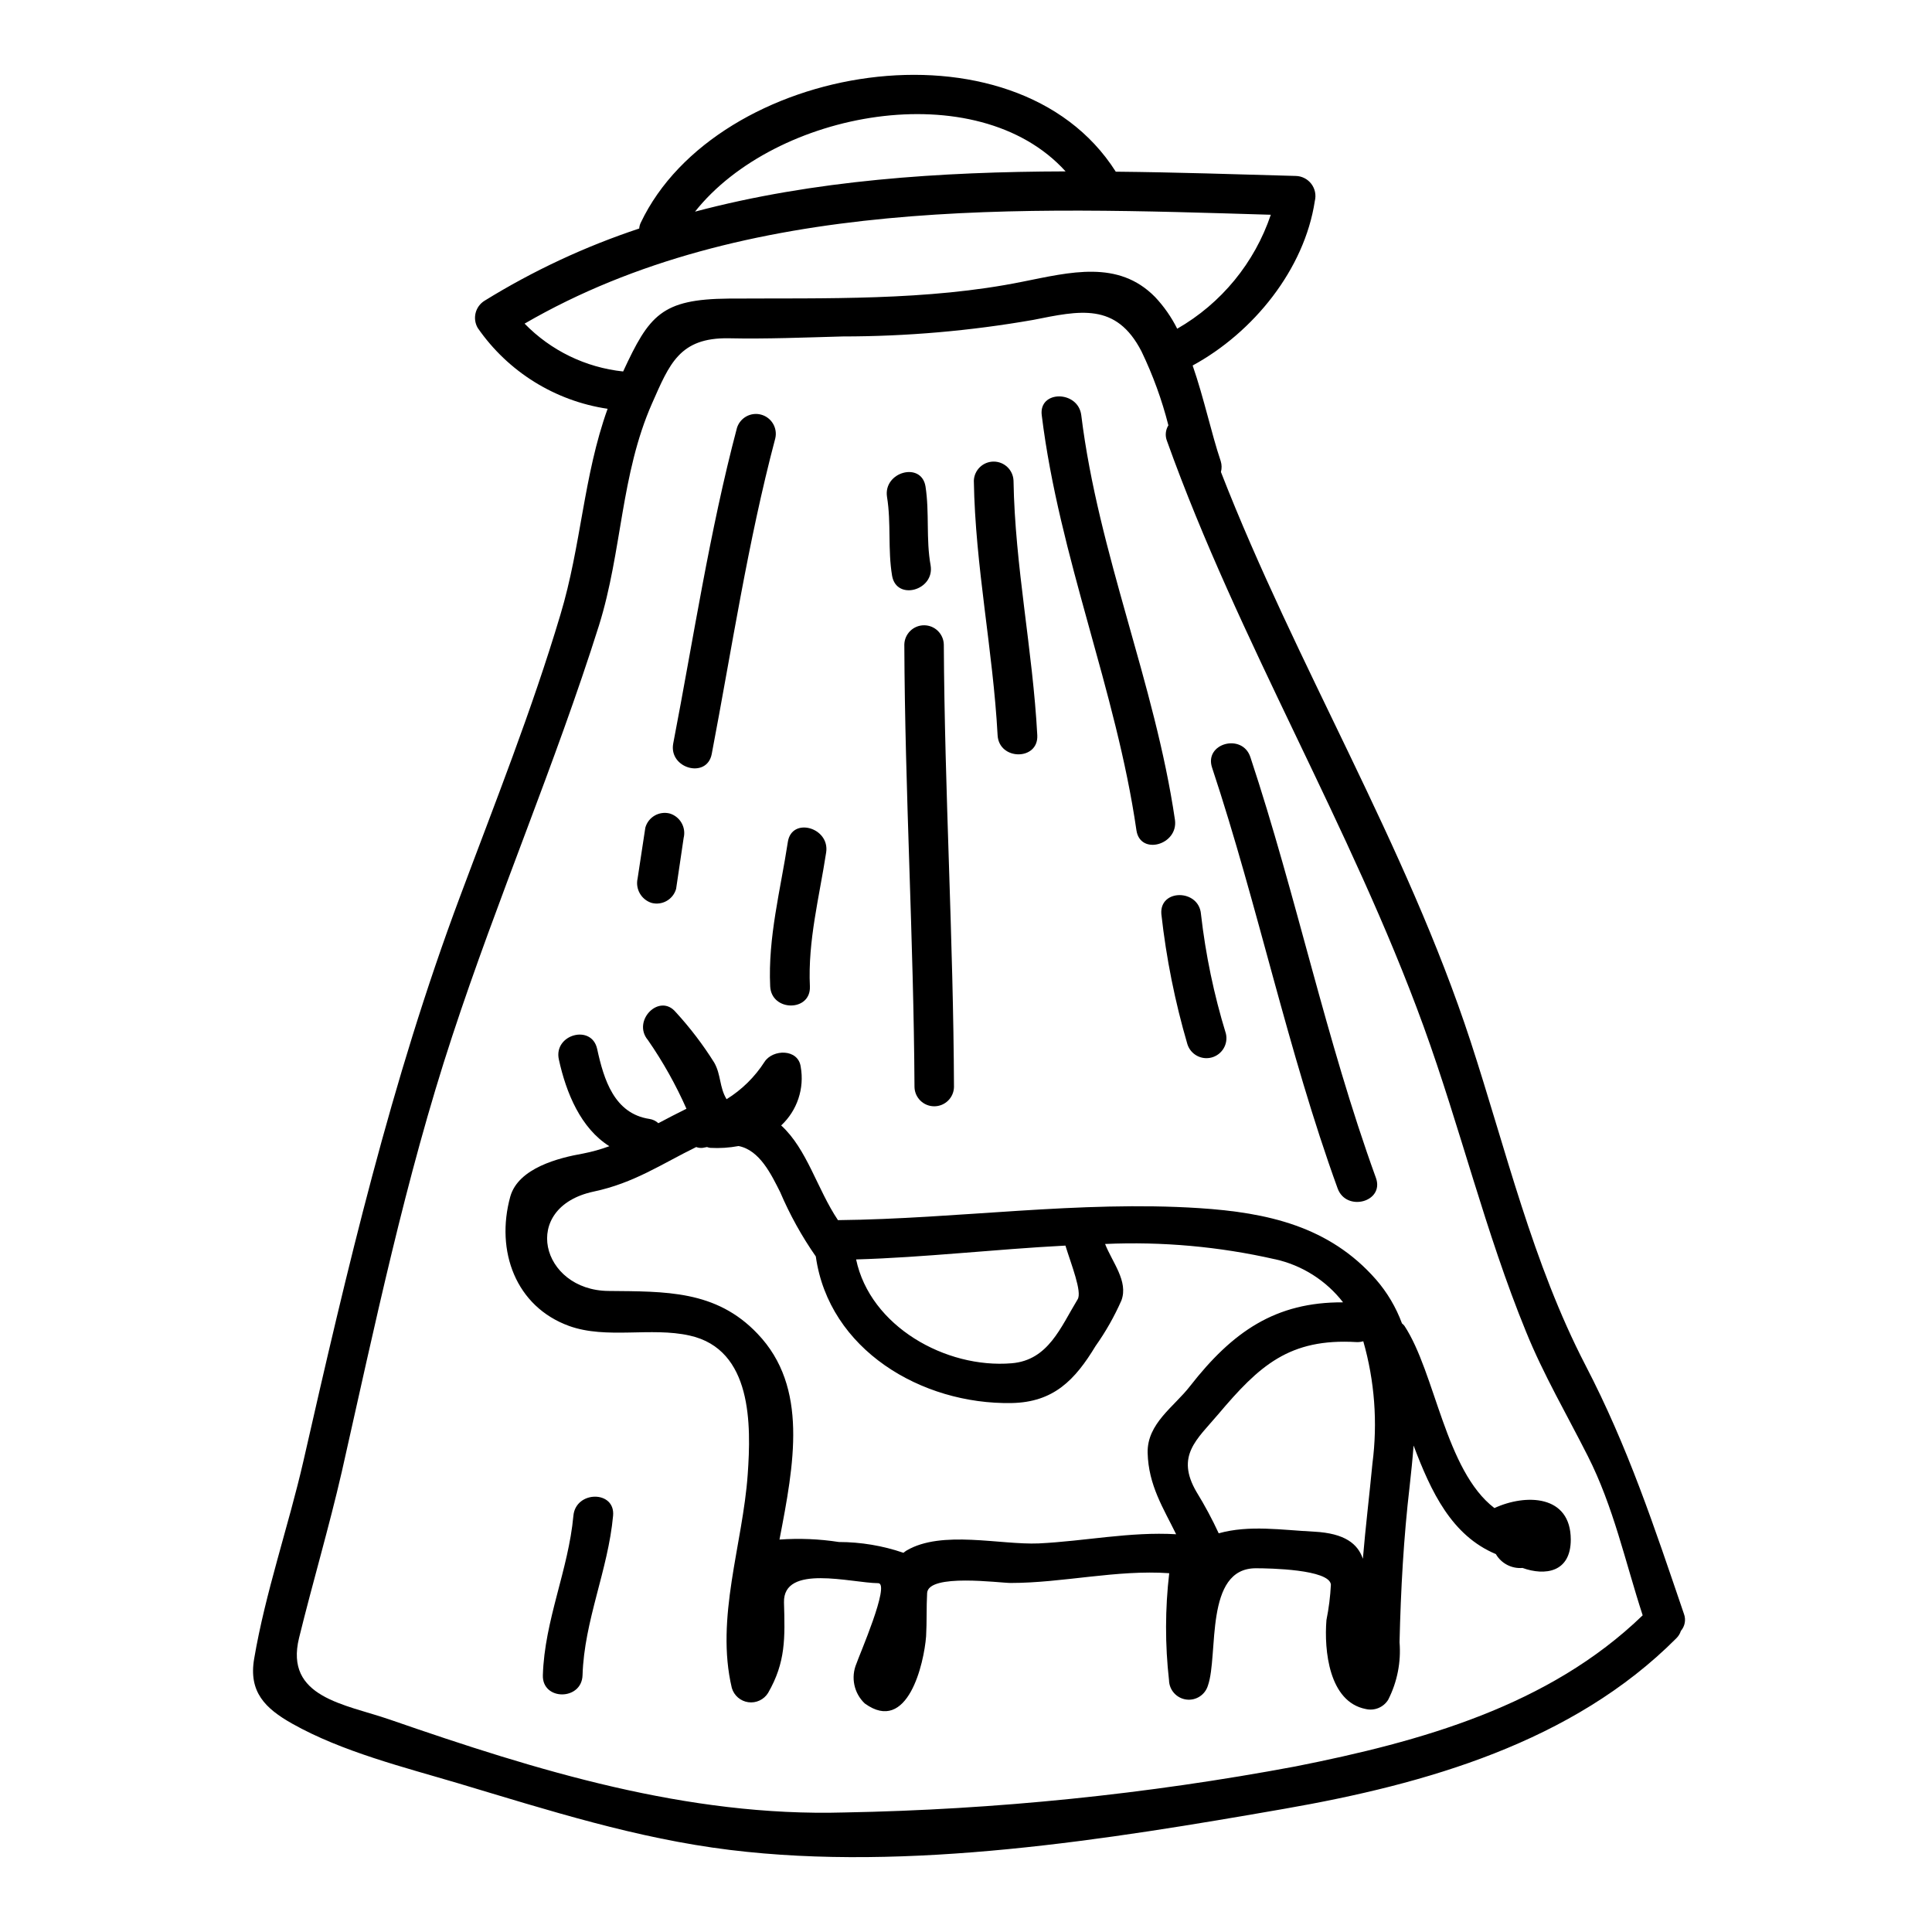 <?xml version="1.0" encoding="UTF-8"?>
<!-- Uploaded to: ICON Repo, www.svgrepo.com, Generator: ICON Repo Mixer Tools -->
<svg fill="#000000" width="800px" height="800px" version="1.1" viewBox="144 144 512 512" xmlns="http://www.w3.org/2000/svg">
 <g>
  <path d="m462.27 386.25c1.223 10.738 3.434 21.344 6.606 31.676 0.648 2.769-1.012 5.559-3.754 6.312s-5.59-0.797-6.449-3.508c-3.301-11.27-5.609-22.809-6.902-34.48-0.559-6.742 9.965-6.691 10.5 0z"/>
  <path d="m430.55 254.05c4.535 36.801 19.484 70.848 24.824 107.22 0.918 6.637-9.176 9.496-10.203 2.801-5.391-37.277-20.449-72.25-25.098-110.02-0.852-6.691 9.668-6.641 10.477 0z"/>
  <path d="m394.12 314.8c0.215 39.121 2.539 78.188 2.695 117.29-0.074 2.832-2.394 5.09-5.231 5.09-2.836 0-5.156-2.258-5.234-5.09-0.215-39.121-2.539-78.188-2.695-117.29 0.078-2.836 2.398-5.094 5.234-5.094 2.832 0 5.152 2.258 5.231 5.094z"/>
  <path d="m389.27 272.93c1.074 6.906 0.102 13.977 1.348 20.883 1.133 6.633-9.008 9.492-10.199 2.801-1.18-6.961-0.215-13.977-1.352-20.938-1.023-6.633 9.121-9.438 10.203-2.746z"/>
  <path d="m349.45 260.2c-7.285 27.523-11.496 55.691-16.836 83.637-1.297 6.641-11.438 3.832-10.203-2.801 5.394-27.945 9.609-56.121 16.891-83.637 0.848-2.711 3.691-4.266 6.43-3.508 2.738 0.758 4.383 3.547 3.719 6.309z"/>
  <path d="m321.5 359.59c2.75 0.84 4.367 3.688 3.672 6.481-0.645 4.531-1.348 9.008-1.996 13.488-0.789 2.797-3.664 4.449-6.477 3.727-2.738-0.855-4.363-3.676-3.727-6.477 0.648-4.531 1.41-9.008 2.051-13.488 0.789-2.797 3.664-4.453 6.477-3.731z"/>
  <path d="m507.71 531.83c1.406-10.848 0.582-21.863-2.426-32.379-0.559 0.164-1.141 0.234-1.727 0.219-17.918-1.074-25.844 6.262-36.742 19.16-5.613 6.633-11.336 10.949-5.723 20.559v-0.004c2.172 3.535 4.137 7.191 5.879 10.957 8.094-2.266 16.672-0.867 25.309-0.434 8.148 0.434 11.543 3.234 12.895 7.18 0.707-8.426 1.73-16.84 2.535-25.258zm-78.129-43.488c1.238-1.945-1.668-9.176-3.234-14.246-18.668 0.969-37.449 3.148-55.469 3.668 3.719 17.711 23.738 28.977 41.223 27.516 9.707-0.805 12.949-9.496 17.48-16.938zm52.289-10.629c-14.754-3.359-29.891-4.719-45.008-4.047 1.895 4.852 6.207 9.875 4.328 14.957-1.871 4.25-4.168 8.301-6.856 12.09-5.449 9.012-11.113 14.895-22.23 15.109-23.953 0.43-48.453-14.191-51.906-38.852-3.727-5.348-6.891-11.062-9.449-17.055-2.32-4.582-5.394-11.113-11.02-12.203-2.473 0.461-4.988 0.625-7.5 0.484-0.293-0.039-0.586-0.113-0.863-0.219-0.395 0.055-0.75 0.16-1.133 0.215v0.004c-0.586 0.066-1.18-0.008-1.73-0.219-9.055 4.426-16.457 9.551-27.195 11.809-19.59 4.207-13.977 26.168 3.938 26.332 15.004 0.16 28.492-0.273 39.5 11.332 13.594 14.191 9.66 34.637 5.824 54.551h0.004c5.254-0.375 10.535-0.16 15.742 0.648 5.82 0.008 11.602 0.973 17.109 2.863 0.254-0.219 0.523-0.418 0.805-0.598 9.336-5.512 24.875-1.457 35.031-1.891 12.254-0.594 24.23-3.148 36.426-2.43-3.344-6.856-7.34-12.953-7.551-21.582-0.164-7.773 7.012-12.203 11.219-17.648 11.281-14.461 22.664-22.336 40.582-22.227l-0.004 0.004c-4.5-5.805-10.891-9.852-18.062-11.434zm-115.8-10.363c31.785-0.328 63.945-5.234 95.723-3.184 18.078 1.18 34.484 4.801 46.84 18.895v-0.004c2.988 3.434 5.328 7.383 6.902 11.656 0.242 0.188 0.461 0.406 0.652 0.648 8.203 12.465 10.844 38.363 23.848 48.293 8.309-3.832 20.234-3.562 20.234 8.359 0 8.691-6.797 9.66-12.789 7.508-2.867 0.246-5.617-1.184-7.066-3.672-11.711-4.914-17.156-16.457-21.801-28.766-0.27 3.617-0.648 7.18-1.027 10.629-1.617 13.812-2.363 27.516-2.695 41.492v0.004c0.43 5.269-0.617 10.559-3.023 15.27-1.254 1.996-3.637 2.973-5.93 2.43-9.77-1.895-11.066-15.598-10.418-23.582 0.625-3.098 1.02-6.234 1.18-9.391-0.395-4.047-16.355-4.328-19.809-4.328-13.812-0.102-9.926 22.984-12.785 31.094-0.75 2.473-3.188 4.039-5.75 3.688-2.562-0.348-4.492-2.504-4.555-5.09-1.066-9.434-1.047-18.953 0.051-28.383-13.871-0.977-28.223 2.586-42.031 2.586-2.918 0-21.75-2.586-22.125 2.644-0.211 3.832-0.055 7.664-0.273 11.492-0.539 7.125-4.852 26.062-16.238 17.805v0.004c-2.883-2.715-3.766-6.934-2.219-10.578 0.598-1.887 9.055-21.254 5.777-21.309-7.125-0.059-25.254-5.184-24.98 5.117 0.27 9.391 0.484 15.816-4.211 23.961v0.004c-1.102 1.777-3.148 2.746-5.227 2.465-2.074-0.281-3.789-1.758-4.383-3.766-4.422-18.617 2.918-38.094 4.211-56.656 0.918-13.059 1.242-33.062-15.379-36.746-10.254-2.32-22.016 1.023-31.941-2.539-14.137-5.117-19.59-19.852-15.598-34.312 2.16-7.559 12.844-10.254 19.285-11.387h0.004c2.367-0.461 4.695-1.113 6.961-1.945-7.559-4.746-11.438-14.078-13.383-22.984-1.457-6.633 8.688-9.445 10.148-2.801 1.773 8.148 4.531 17.156 13.863 18.559l-0.004-0.004c0.883 0.137 1.707 0.531 2.363 1.133 2.43-1.289 4.914-2.586 7.445-3.828-2.82-6.371-6.234-12.457-10.199-18.184-4.328-5.117 3.074-12.625 7.387-7.391l0.004-0.004c3.781 4.129 7.184 8.59 10.156 13.332 1.836 3.184 1.348 6.531 3.285 9.715h0.004c4.039-2.504 7.469-5.879 10.039-9.875 2.152-3.402 8.953-3.562 9.605 1.297v-0.004c1.023 5.723-0.93 11.574-5.18 15.539 6.867 6.266 9.547 16.891 15.051 25.094z"/>
  <path d="m426.39 189.42c-23.527-25.977-77-16.098-98.203 10.668 31.508-8.367 65.016-10.578 98.203-10.668zm54.391 11.492c-65.828-1.961-139.21-5.09-197.76 28.852 6.957 7.148 16.199 11.633 26.117 12.68 6.906-14.891 10.145-19.156 27.945-19.316 25.684-0.156 52.664 0.648 77.934-4.481 12.52-2.484 25.309-5.879 35.074 4.047v-0.004c2.359 2.504 4.344 5.344 5.879 8.426 11.684-6.707 20.512-17.457 24.812-30.223zm-41.117-11.414c16.137 0.156 32.156 0.699 47.695 1.129h0.004c1.625 0.027 3.152 0.797 4.141 2.09 0.992 1.293 1.336 2.969 0.938 4.547-2.754 18.133-16.301 34.855-32.379 43.598 3.019 8.691 4.965 18.023 7.445 25.359v0.004c0.285 0.93 0.305 1.922 0.051 2.859 19.91 51.164 49.051 98.637 66.152 150.88 9.391 28.766 16.457 58.816 30.438 85.805 11.332 21.801 18.238 42.848 26.117 65.945 0.57 1.527 0.258 3.246-0.812 4.481-0.238 0.758-0.664 1.441-1.238 1.996-27.469 27.57-66.426 38.633-103.82 45.156-46.73 8.152-99.559 16.73-146.99 10.902-24.715-3.023-48.133-10.52-71.93-17.645-14.352-4.262-30.809-8.363-44.031-15.812-7.176-4.047-11.594-8.414-10.09-17.207 2.973-17.539 9.055-34.969 13.055-52.395 11.551-50.773 23.223-100.76 41.496-149.57 9.227-24.715 19.051-49.371 26.598-74.68 5.562-18.457 6.098-36.746 12.52-54.609l0.008 0.004c-13.945-2.07-26.41-9.824-34.426-21.422-1.461-2.508-0.645-5.723 1.836-7.231 12.863-7.945 26.605-14.359 40.957-19.121 0.035-0.523 0.168-1.035 0.395-1.512 20.074-42.301 99.16-55.629 125.87-13.594zm13.973 67.227c-1.715-6.75-4.102-13.309-7.121-19.586-6.742-13.113-16.457-10.793-28.703-8.363-16.672 2.918-33.562 4.383-50.488 4.387-10.039 0.273-20.184 0.699-30.215 0.484-13.055-0.211-15.703 6.856-20.293 17.215-8.359 18.941-7.926 39.176-14.078 58.871-11.602 36.797-26.875 72.25-38.902 108.89-12.414 37.719-20.512 76.672-29.246 115.36-3.406 14.84-7.723 29.355-11.336 44.082-3.887 15.809 12.145 17.535 24.066 21.648 39.121 13.547 78.719 25.793 120.49 24.609h-0.004c40.113-0.742 80.09-4.82 119.52-12.203 33.18-6.586 67.121-15.977 92-40.043-4.644-14.246-7.715-28.758-14.562-42.246-5.512-10.902-11.762-21.586-16.352-32.922-10.793-26.371-17.426-54.121-27.141-80.887-19.289-53.09-48.914-101.83-68.016-155.18-0.531-1.355-0.391-2.879 0.375-4.117z"/>
  <path d="m358.63 405.39c-0.57-12.07 2.496-23.637 4.309-35.48 1.012-6.637-9.129-9.484-10.152-2.793-1.949 12.754-5.293 25.273-4.68 38.273 0.32 6.754 10.84 6.785 10.52 0z"/>
  <path d="m508.63 456.14c-13.254-36.523-21.051-74.668-33.273-111.51-2.129-6.406-12.289-3.664-10.148 2.793 12.23 36.848 20.023 74.992 33.273 111.51 2.297 6.328 12.465 3.598 10.148-2.793z"/>
  <path d="m418.89 338.83c-1.203-22.59-5.926-44.797-6.297-67.449v0.004c-0.109-2.828-2.43-5.059-5.258-5.059-2.828 0-5.148 2.231-5.258 5.059 0.359 22.652 5.078 44.871 6.297 67.449 0.359 6.75 10.883 6.781 10.516 0z"/>
  <path d="m298.38 587.95c0.441-14.492 6.781-27.867 8.094-42.27 0.617-6.758-9.91-6.691-10.516 0-1.32 14.41-7.652 27.672-8.094 42.27-0.211 6.785 10.309 6.769 10.516 0z"/>
 </g>
</svg>
